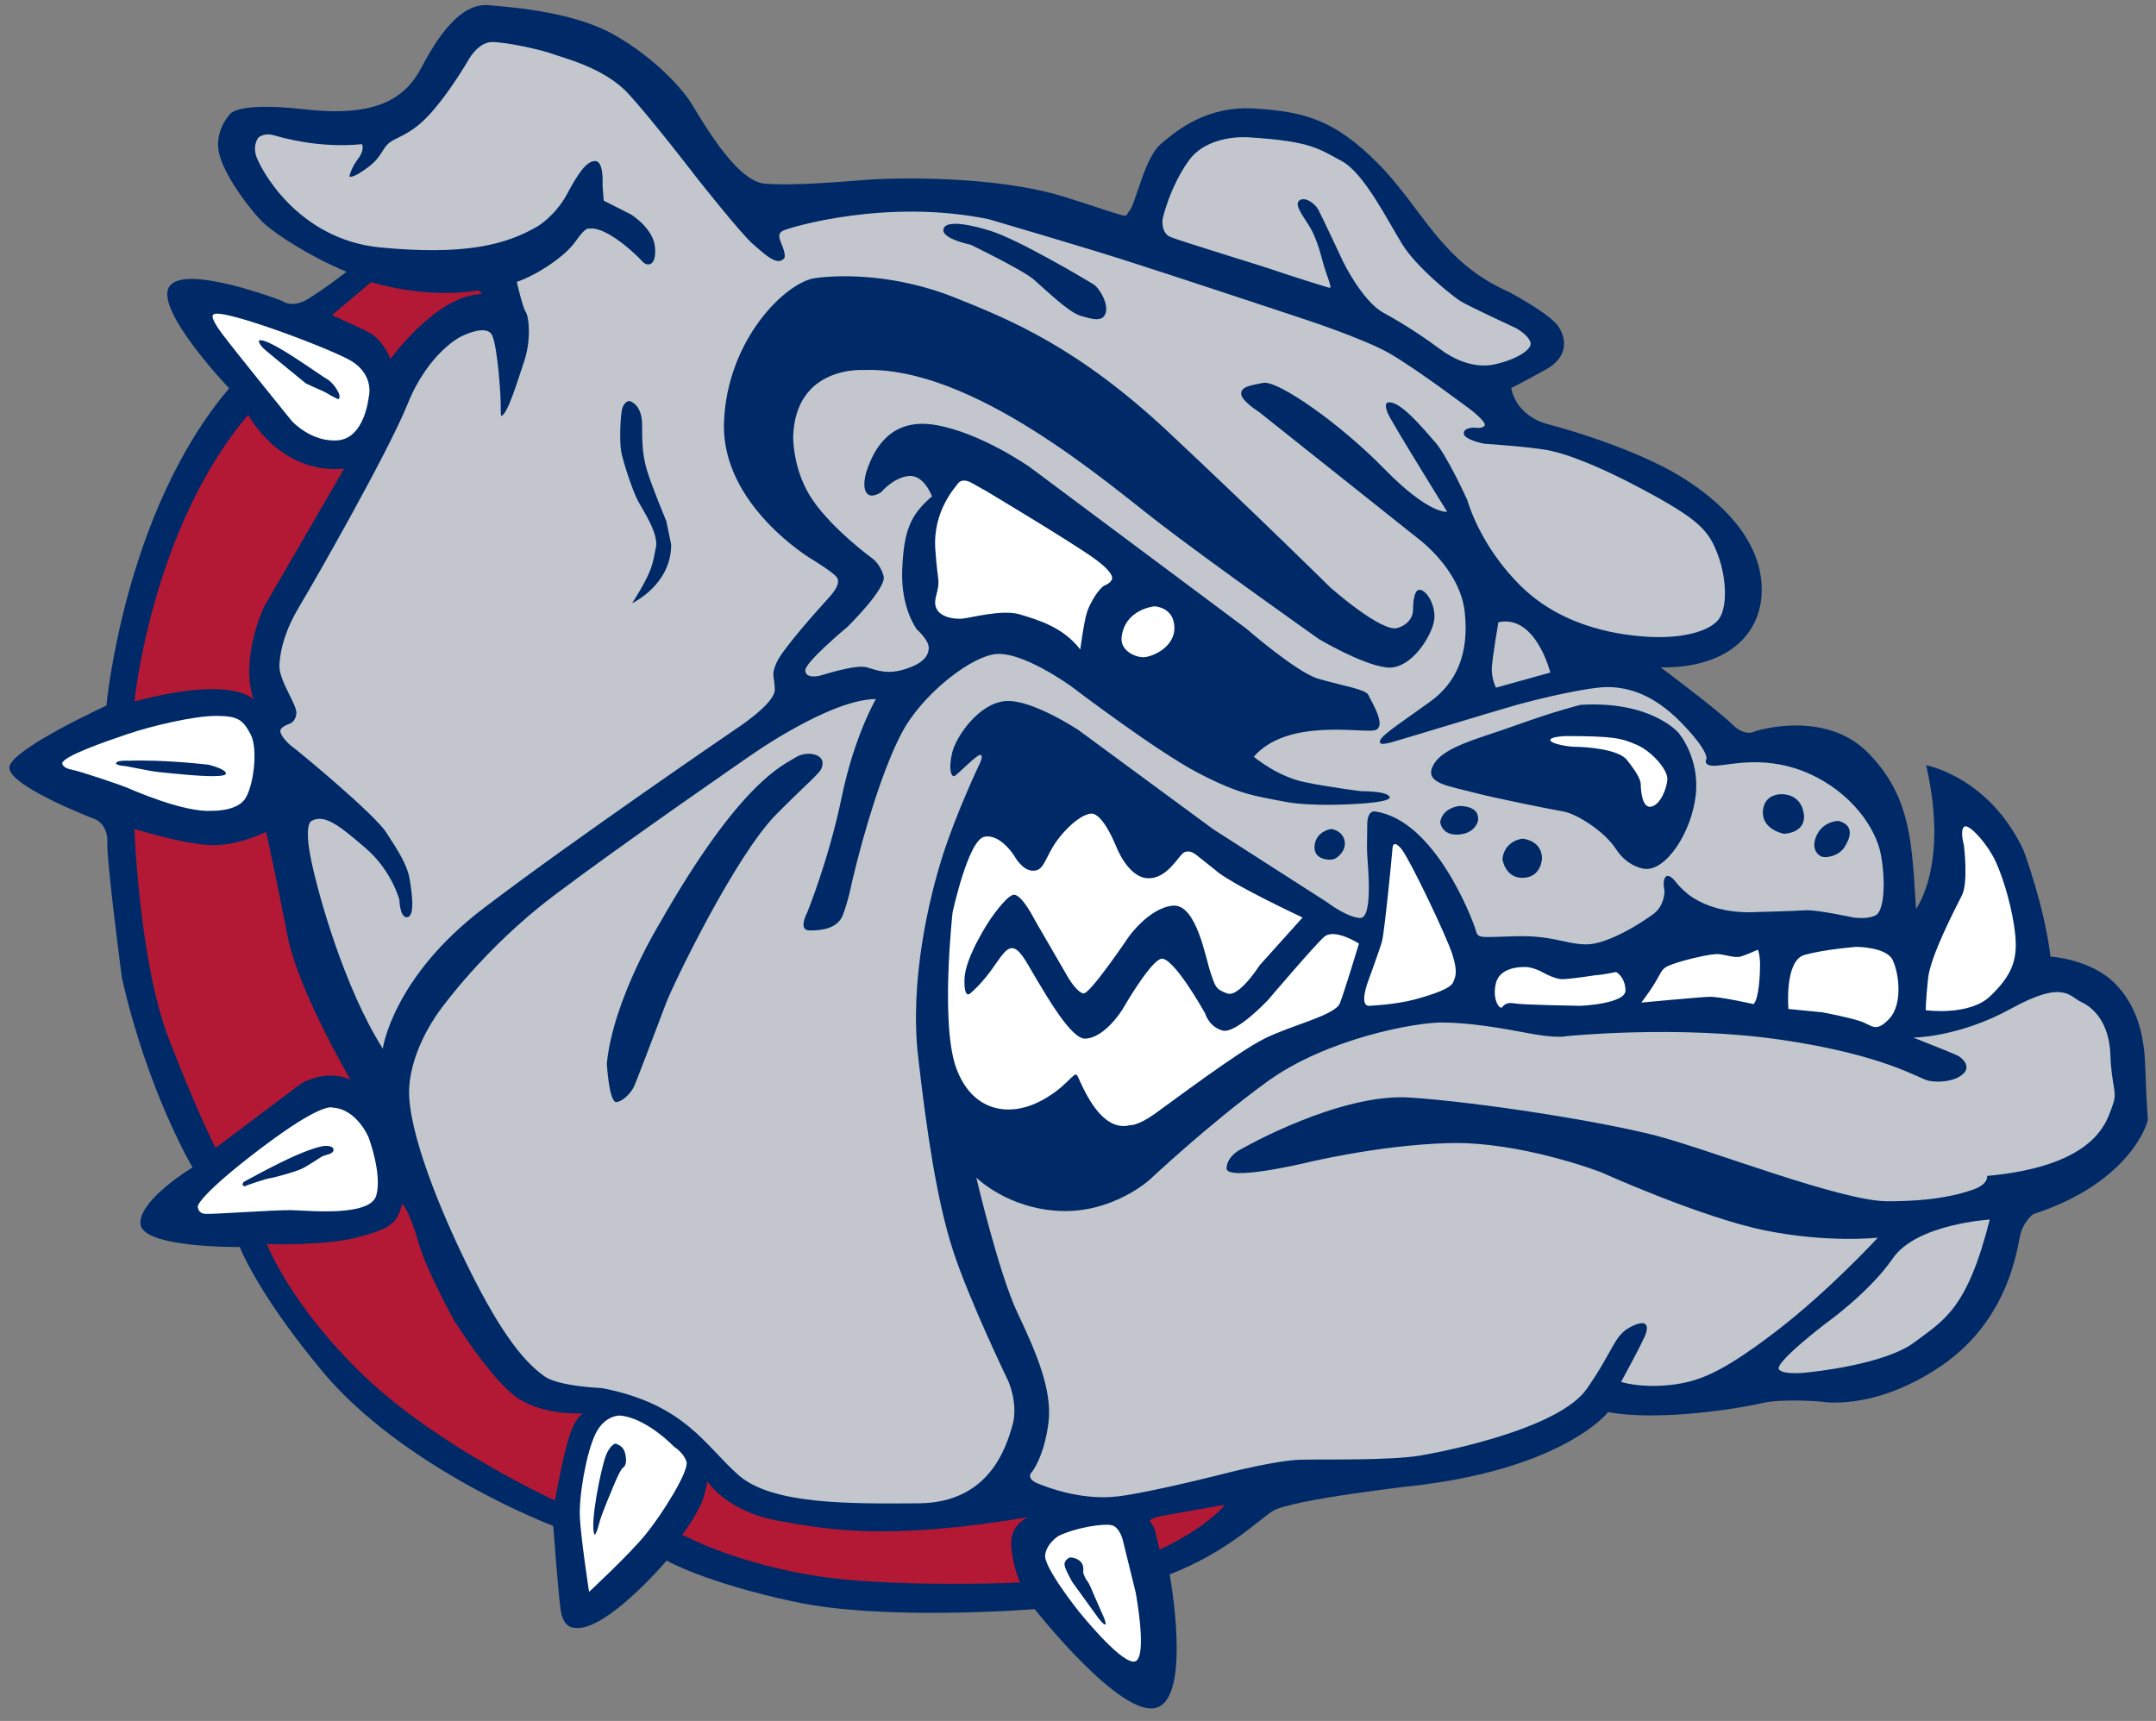 <?xml version="1.0" encoding="UTF-8" standalone="no"?>
<svg xmlns:rdf="http://www.w3.org/1999/02/22-rdf-syntax-ns#" xmlns="http://www.w3.org/2000/svg" xml:space="preserve" height="196.4" viewBox="0 0 246.001 196.4" width="246" version="1.1" xmlns:cc="http://creativecommons.org/ns#" xmlns:dc="http://purl.org/dc/elements/1.1/"><rect x="0" y="0" width="246.001" height="196.4" fill="#808080" stroke="none"/><g transform="matrix(1.25 0 0 -1.25 -280.36 764.3)"><g><path d="m255.92 586.63c-3.235 1.323-6.277 3.323-7.383 4.281-1.106 0.959-3.613 4.203-4.203 6.341-0.59 2.139 0.885 3.687 0.885 3.687s0.369 1.254 6.931 0.516c6.563-0.737 9.143 1.033 10.618 3.835s3.539 5.898 6.12 5.677 7.89-0.663 11.503-2.728 5.972-4.719 6.783-5.899 4.13-7.447 6.932-7.668c2.801-0.222 7.447 0.221 9.511 0.368 2.065 0.148 11.503 0.443 17.992-1.622 6.489-2.064 5.209-1.861 5.775-1.225 0.566 0.635 1.377 4.838 2.852 6.092 1.475 1.253 4.203 3.539 8.627 3.244s7.226-0.959 11.282-5.088c4.055-4.129 5.677-8.922 11.871-11.65 0 0 3.751-1.985 4.53-3.167 0.779-1.183 0.853-2.805-1.138-3.911s-3.171-1.696-3.171-1.696 0.295-2.507 3.392-3.319c3.097-0.811 8.701-2.654 12.24-4.866s7.079-5.604 7.226-9.954c0.148-4.351-3.17-7.448-9.217-7.374 0 0 5.235-3.908 6.489-5.161 1.253-1.254 2.138-0.664 2.138-0.664s6.342 2.065 10.323-1.991c3.982-4.055 3.982-8.479 4.351-14.231 0 0 3.039 3.96 0.929 13.114 0 0 5.707-1.021 8.877-7.731 0 0 1.919-5.094 2.471-9.736 0 0 3.723-0.218 5.935-2.504s2.655-5.162 2.729-7.816c0.073-2.655 0.221-4.277 0.221-4.572s-1.622-5.751-10.471-8.627c0 0-0.885-0.663-1.179-1.917-0.295-1.253-1.033-7.742-7.227-11.945-6.193-4.203-10.986-3.244-10.986-3.244s-3.539 0.294-5.383-0.148c-1.843-0.442-9.364-1.696-14.01-0.811 0 0-3.834-4.94-16.959-6.636 0 0-12.092-1.327-13.715-2.433-1.622-1.106-4.26-3.765-9.356-5.754 0 0 2.057-11.132-1.188-12.164-3.244-1.033-11.134 8.996-11.134 8.996s-13.641-1.106-21.899 0.663c-8.259 1.77-11.691 3.766-11.691 3.766s-5.711-6.715-8.513-6.125c0 0-0.958 0-1.18 1.696-0.221 1.695-0.663 7.594-0.663 7.594s-12.683 4.793-20.351 13.273c0 0-5.847 6.614-8.269 12.192 0 0-8.911-0.1-9.059 2.112-0.147 2.212 4.755 5.155 4.755 5.155s-4.091 6.864-6.451 17.335c0 0-1.401 10.618-1.327 12.314 0.074 1.695-1.106 2.138-1.106 2.138s-8.332 3.17-7.816 4.866 8.84 5.515 8.84 5.515 1.598 17.652 11.2 28.964c0 0-6.915 7.256-5.44 9.32 1.474 2.065 10.249-1.327 10.249-1.327s0.885-0.737 2.359 0.147c1.475 0.885 3.549 2.503 3.549 2.503" fill="#002967"/><path d="m267.93 584.94c-4.719-0.848-9.77 0.737-9.77 0.737l-3.574-3.014s2.947-1.299 3.611-1.705c0.664-0.405 1.393-1.393 1.729-2.3 0 0 4.065 5.646 8.078 5.913 0.553 0.037-0.074 0.369-0.074 0.369zm-19.515-28.855 7.283 12.56c-5.94-0.516-8.752 4.932-8.752 4.932-8.842-10.428-10.384-26.182-10.384-26.182 9.039 2.42 10.87 0.186 10.87 0.186-1.279 3.834 0.983 8.504 0.983 8.504zm-4.449-49.452 7.779 5.862s2.212 1.401 4.535 0.369c0 0-4.763 8.127-5.737 13.096-0.973 4.969-1.667 8.194-1.965 9.531 0 0-2.511-1.281-5.018-1.207-2.507 0.073-7.004 1.474-7.004 1.474s0.442-12.166 3.133-19.134c2.692-6.968 4.277-9.991 4.277-9.991zm16.998-5.187c-0.411-1.659-0.961-2.15-3.984-2.961s-8.332-0.627-8.332-0.627 2.139-5.604 8.942-12.099c6.802-6.495 17.355-11.311 17.355-11.311s0.653 3.649 1.243 5.64 1.328 2.323 1.328 2.323-3.503-0.258-5.936 1.364-5.862 7.152-5.862 7.152-2.544 4.609-3.208 7.005c-0.663 2.397-1.47 3.821-1.546 3.514zm26.248-30.427c1.401-0.738 7.078-3.134 14.305-3.798 7.226-0.663 15.891-0.264 15.891-0.264s-0.702 1.481-0.813 3.398c-0.11 1.917 1.555 2.573 1.555 2.573-12.787-2.147-18.182-1.172-22.864-0.324s-6.433 3.587-6.433 3.587-0.24-1.449-0.609-2.149c-0.369-0.701-0.727-1.437-1.691-2.746l0.659-0.277zm48.333 2.433c-2.236-2.112-5.416-3.491-5.416-3.491s-0.298 1.353-0.409 1.758c-0.11 0.406-0.518 0.875-0.518 0.875 0.329 0.285 0.961 0.416 0.961 0.416l5.825 1.03s0.221 0.039-0.443-0.588" fill="#b31934"/><path d="m400.07 519.21s3.974-0.558 5.891 1.285 2.507 3.244 2.286 5.53-1.032 5.088-1.77 6.71c-0.737 1.622-2.45 3.526-2.884 3.237-0.434-0.287-0.037-1.705-0.037-1.705s0.414-3.375-0.176-4.555c-0.589-1.18-2.875-5.53-3.096-7.595-0.222-2.064-0.214-2.907-0.214-2.907zm-9.446-0.19s2.36-0.442 3.466-0.811c1.106-0.368 1.401-1.106 2.654 0.221 1.254 1.328 0.885 4.203 0.295 5.383s-3.318 1.18-3.318 1.18-2.876-0.221-4.719-0.737c-1.843-0.517-1.467-4.935-1.467-4.935l3.089-0.301zm-10.32 1.414c0.964 0.037 4.042-0.668 4.042-0.668 0.505 0.452 0.601 2.72 0.601 3.605s-0.193 1.365-0.193 1.365-1.061-0.48-1.577-0.628c-0.516-0.147-1.327 0.148-1.991 0.221-0.664 0.074-3.097-0.516-4.129-0.885-1.032-0.368-0.959-0.442-1.549-1.474-0.589-1.033-1.401-2.065-1.401-2.065s5.232 0.492 6.197 0.529zm-16.962 2.716s-2.138 0.073-2.507-1.475c-0.369-1.549 0.373-2.42 0.555-2.205 0.182 0.214 0.428 0.501 1.141 0.361 0.713-0.139 6.046-0.221 6.046-0.221s4.118 0.18 4.087 1.417c-0.031 1.238-0.853 1.669-0.853 1.669s-1.39-0.284-1.833-0.284c0 0-2.359-0.369-3.097-0.369-0.737 0-1.991 0.738-1.991 0.738s-0.884 0.442-1.548 0.369zm-11.06 10.691s-0.811 1.106-0.885 0.148c-0.074-0.959-0.737-7.669-0.959-8.48-0.221-0.811-1.253-3.613-1.253-3.613s-0.885-2.286 0.074-2.286c0 0 2.393 0.097 4.203 0.59 1.809 0.494 3.23 1.009 3.465 1.549 0.235 0.539 0.442 0.958-0.074 2.58s-3.686 8.259-4.571 9.512zm14.894 10.397s-1.37-0.044-1.373-0.366 1.57-0.617 2.356-0.617c0.787 0 3.835-0.197 4.621-1.18s1.278-1.77 1.278-2.261c0-0.492 0.115-2.18 0.942-2.024 0.828 0.156 1.451 1.643 1.484 2.522 0.032 0.878-1.442 2.55-2.819 3.14-1.376 0.589-2.065 0.786-6.489 0.786zm-86.712-64.593s-0.492-0.098-0.885-1.13c-0.393-1.033-1.475-6.145-1.032-7.177 0 0 0.147-0.098 0.393 0.885s1.082 2.9 1.082 2.9 0.786 2.016 1.081 2.261c0.295 0.246 0.393 0.492 0.295 1.131s-0.344 0.934-0.934 1.13zm5.358-0.294s0.884-0.541 1.13-1.377-2.212-4.768-3.736-6.636-5.157-5.234-5.157-5.234-0.742 4.841-0.84 6.807c-0.098 1.967 0.59 5.899 1.426 7.619 0.835 1.721 2.212 1.672 2.212 1.672 2.458-0.197 4.965-2.851 4.965-2.851zm33.18 42.52c-0.835 1.376-1.474 2.753-2.152 2.976-0.677 0.223-1.19-0.764-2.124-2.042-0.935-1.278-1.819-2.016-1.819-2.016s-0.639-0.737-0.581 1.277c0.058 2.013 2.301 5.36 2.301 5.36s1.377 2.064 2.114 2.31c0.738 0.246 2.016-2.31 2.016-2.31l3.047-5.26s0.787-1.327 1.377-1.426c0.59-0.098 4.129 5.162 4.129 5.162s1.868 2.654 4.031 2.851c2.163 0.196 2.998-4.817 3.441-6.095 0.442-1.278 0.442-1.524 1.524-1.918 1.081-0.393 2.949 2.556 2.949 2.556l3.932 4.376s-6.734 3.145-8.012 4.374c0 0-1.475 1.18-1.671 1.328-0.197 0.147-0.639 0.491-1.131 0.245-0.492-0.245-1.524-2.458-3.343-2.359-1.818 0.098-2.871 2.932-2.871 2.932s-1.209 3.065-2.29 2.967c-1.081-0.099-2.753-1.77-3.54-3.146-0.786-1.377-0.884-2.114-1.818-2.065s-1.622 1.327-1.622 1.327-1.264 2.066-2.746 1.77c-1.482-0.295-2.907-6.931-2.907-6.931s-1.131-10.225 0.344-14.206c1.474-3.982 4.768-4.376 7.373-3.147 2.606 1.229 3.358 2.917 3.646 2.515 0.287-0.401 1.957-5.33 4.858-4.561 0 0 0.688-0.067 2.212 1.014 1.524 1.082 7.571 5.653 10.028 6.882 2.458 1.229 6.467 2.133 6.896 3.229 0.429 1.097 1.743 5.452 1.743 5.452s-2.248 1.446-3.182 0.61-5.112-5.751-5.112-5.751-2.926-3.132-4.167-2.795c-1.241 0.336-1.585 1.566-1.585 1.566s-2.999 5.407-4.08 4.964c-1.081-0.442-3.441-4.571-3.441-4.571s-1.593-2.634-3.429-2.701c-1.266-0.046-3.502 3.88-4.338 5.257zm9.604 29.566c0.756-0.026 2.931 0.862 2.882 2.73s-1.819 1.917-1.819 1.917-2.691-0.241-2.998-2.802c-0.148-1.229 1.18-1.819 1.935-1.845zm-5.081 4.156c0.295 0.884 1.13 2.212 1.622 2.408 0.491 0.197 0.604 0.483 0.604 0.483s0.526 0.451-1.587 1.975c-2.114 1.524-9.93 6.194-9.93 6.194s-0.639 0.344-1.229 0.688-1.061 0.267-1.278-0.049-2.31-2.507-2.064-5.997c0.245-3.49 0.491-2.557 0.049-4.375-0.443-1.819 1.622-2.016 2.359-1.967 0.737 0.05 3.687 0.886 5.309 0.394s3.952-1.15 5.515-3.205c0 0 0.335 2.566 0.63 3.451zm-75.616 24.738s0-0.331 0.553-0.811c0.553-0.479 3.748-3.087 3.748-3.087s1.26-0.589 1.558-0.705 0.704-0.411 0.962-0.521c0.258-0.111 0.553-0.406 0.553 0.037 0 0.442-0.738 1.401-1.143 1.585-0.406 0.184-5.604 4.019-6.231 3.502zm8.111-1.659c2.581-1.327 1.917-3.539 1.917-3.539s-0.368-3.687-2.797-3.892c-2.428-0.206-4.208 1.754-4.208 1.754s-5.087 6.267-6.361 7.962-0.791 1.771-0.791 1.771c0.59 0.627 9.659-2.728 12.24-4.056zm-19.982-36.683s-1.039 0.054-1.146-0.194c-0.108-0.248 0.853-0.297 0.853-0.297s1.509-0.283 2.247-0.431c0.737-0.147 3.465-0.368 3.465-0.368s3.356-0.326 3.448 0.095-1.567 0.826-1.567 0.826-3.908 0.48-7.3 0.369zm-0.221-2.433c-0.517 0.221-4.203 1.474-5.014 1.622-0.812 0.147-0.844 0.58-0.844 0.58 0.152 0.654 3.793 1.927 5.968 2.664 2.175 0.738 6.046 1.659 8.074 1.659s2.47-0.368 3.171-1.696c0.7-1.327 0.258-4.829-0.553-5.935s-2.986-1.033-2.986-1.033c-2.544-0.184-7.3 1.917-7.816 2.139zm18.102-32.739s-0.627 0-2.581-0.848-4.793-2.433-4.793-2.433-0.184-0.184-0.074-0.332c0.111-0.147 0.406 0.037 0.406 0.037s1.696 0.59 2.028 0.627c0.331 0.037 2.101 0.516 2.802 0.811 0.7 0.295 1.8 1.108 2.061 1.217 0.261 0.11 1.004 0.192 0.964 0.594-0.039 0.401-0.813 0.327-0.813 0.327zm4.018 0.774s1.254-3.318 0.702-5.289-6.158-1.384-7.707-1.347c-1.548 0.037-7.299-0.405-7.963-0.332-0.664 0.074-0.627 0.701-0.627 0.701s0.111 0.995 5.752 5.272c5.64 4.277 6.525 3.724 6.525 3.724 2.249-0.111 3.318-2.729 3.318-2.729zm64.003-38.342s-0.517-0.221-0.48-0.664c0.037-0.442 0.738-1.622 0.738-1.622l2.366-3.27s0.494-0.659 0.631-0.556c0.136 0.102-0.408 1.224-0.408 1.224l-0.672 1.533s-0.369 0.958-0.59 1.217c-0.221 0.258-0.37 0.773-0.37 0.773s0.075 0.296-0.036 0.664c-0.11 0.369-0.59 0.701-1.179 0.701zm3.797 2.949c0.737-0.147 1.032-1.327 1.032-1.327l1.18-4.793s1.18-6.267-0.147-6.341c-1.328-0.074-5.088 4.645-5.088 4.645s-3.171 3.982-3.023 5.088c0.147 1.106 1.239 1.751 1.239 1.751 1.681 0.794 4.07 1.125 4.807 0.977" fill="#fff"/><path d="m279.68 514.35s0.197-3.617 0.885-3.529 1.376 0.973 1.573 1.366c0.196 0.393 2.359 6.096 2.949 7.669s6.292 13.469 10.126 17.303c3.835 3.834 4.092 3.745 4.16 4.576s-1.407 1.224-2.488 0.536c-1.082-0.688-5.014-2.163-12.388-15.14 0 0-4.227-6.882-4.817-12.781zm35.054 76.002s-3.76 1.253-4.276 0.295c-0.516-0.959 2.433-1.549 2.433-1.549s4.719-2.286 5.751-3.171c1.033-0.884 3.167-2.993 4.277-3.318 1.11-0.324 1.991-0.59 2.286 0.222 0.295 0.811-0.516 2.285-1.106 2.654s-6.784 4.055-9.365 4.867zm77.368-53.857s-1.327 0-1.954-1.253c-0.627-1.254 0.074-1.917 0.479-2.028 0.406-0.11 1.512 0.074 2.028 0.885s0.958 1.991-0.553 2.396zm-4.977-1.179s2.101 0.037 1.806 1.88-2.028 1.733-2.028 1.733-1.589 0.08-1.695-1.549c-0.111-1.696 1.917-2.064 1.917-2.064zm-23.854-0.443s-1.659-0.147-1.843-1.88c0 0 0.258-1.77 1.917-1.696s1.696 1.77 1.696 1.77 0.111 1.548-1.77 1.806zm-5.714 2.987s-1.586-0.111-1.807-1.475c0 0 0.111-1.217 1.622-1.143 1.512 0.074 1.855 1.144 1.844 1.401-0.011 0.256 0.037 1.143-1.659 1.217zm-11.761-2.102s-1.364-0.184-1.512-1.511c-0.147-1.328 1.364-1.365 1.733-1.254s1.217 0.811 0.996 1.733c-0.222 0.921-1.217 1.032-1.217 1.032zm12.83 3.367c1.943-0.518 7.177-1.572 8.357-1.769 1.179-0.197 3.736-1.77 4.817-3.441s2.61-1.799 2.61-1.799c1.922-0.227 4.272 3.274 4.665 6.715s-1.573 5.702-1.573 5.702-2.458 2.949-8.947 2.556c0 0-2.261-0.555-5.898-1.868-3.638-1.312-6.987-2.024-7.669-3.932-0.492-1.377 1.695-1.645 3.638-2.164zm-56.555-8.16c1.106 4.719 2.875 10.471 4.571 13.641 1.696 3.171 5.752 6.563 8.259 7.079s7.226-2.949 7.226-2.949 7.742-5.899 11.576-7.89c3.835-1.991 5.162-2.065 7.743-2.581 2.58-0.516 6.636-0.221 6.636-0.221s3.392 0.147 3.038 0.673c-0.353 0.525-2.522 0.482-2.522 0.482s-2.728 0.32-5.235 0.836-4.629 2.316-4.629 2.316c3.039 3.496 9.643 2.182 10.97 2.403s-0.295 2.728-0.516 3.244-2.581 0.885-4.572 1.475-6.562 4.572-6.562 4.572l-19.761 14.747s-4.498 3.17-8.671 3.858c-4.174 0.688-5.56-2.457-6.076-3.785-0.517-1.327-0.443-2.285 0-2.58 0.442-0.295 1.179 0.221 1.179 0.221s1.106 1.327 2.507 1.474c1.401 0.148 2.13-1.857 2.13-1.857-1.999-1.71-2.572-3.156-2.72-6.696-0.147-3.539 1.348-5.468 1.348-5.468s1.086-0.947 1.075-1.669c-0.01-0.722-0.505-1.416-2.128-1.932-1.622-0.516-2.507-0.148-3.509 0.152s-3.938-0.668-4.233-0.742-1.327-0.295-1.401 0.442c-0.074 0.738 3.834 3.982 3.834 3.982s3.613 3.539 3.318 4.645c-0.294 1.106-1.032 1.622-1.032 1.622s-3.465 2.508-5.382 5.236c-1.918 2.728-1.844 5.899-1.844 5.899 0.221 6.488 6.407 6.062 6.407 6.062 9.946 0.386 22.202-10.265 26.995-13.952s14.6-10.618 14.6-10.618 3.834-2.286 6.12-2.581 4.203 2.95 4.39 4.307c0.186 1.357-0.703 2.772-1.335 2.781-0.633 0.009-0.594-1.854-0.594-1.854s0.046-1.178-1.409-1.632c-1.455-0.453-6.14 3.698-6.14 3.698s-6.489 6.415-14.747 14.157-14.378 10.249-19.54 12.314c-5.161 2.065-10.102 2.138-12.756 1.77-2.655-0.369-8.037-5.604-8.305-13.174-0.267-7.569 8.01-12.486 8.01-12.486s2.212-1.328 2.36-1.77c0.147-0.442-0.074-0.958-0.885-1.843s-4.056-4.498-4.646-5.752c-0.589-1.253-0.221-1.253-0.203-2.551 0.018-1.297-3.631-3.642-3.631-3.642s-14.599-9.955-22.932-16.296c-8.332-6.341-9.217-12.83-9.217-12.83-3.465 5.456-5.898 14.01-6.562 17.328s0.074 3.465 0.074 3.465c1.18 0.664 2.587-0.486 4.94-2.507 2.354-2.021 3.061-4.691 3.061-4.691s0.036-1.724 0.742-1.595c0.706 0.13 0.4 2.305 0.179 3.558-0.221 1.254-1.033 2.507-2.139 4.203s-7.963 7.374-8.479 7.742c-0.516 0.369-1.106 1.033-1.169 1.445-0.063 0.413 0.8 0.694 0.8 0.694s0.59 0.147 0.664 0.958-1.622 3.023-1.549 4.424c0.074 1.401 0.517 3.171 1.844 5.383s8.037 13.936 9.886 18.507c1.849 4.57 4.747 6.044 4.747 6.044s2.473 1.33 2.967 0.112c0.493-1.219 0.778-5.563 0.76-6.45-0.019-0.887 0.056-0.856 0.056-0.856 0.571 0.176 1.419 2.994 2.082 4.985 0.664 1.991 0.443 4.055 0.148 4.498-0.295 0.442-0.821 2.755-0.821 2.755 1.834 0.617 4.434 2.333 5.392 3.733 0.959 1.401 1.246 1.125 1.246 1.125 1.541 0.24 4.358-2.452 4.801-2.968 0.442-0.516 1.327-0.516 1.179 1.254-0.147 1.769-2.212 3.023-2.212 3.023l-2.47 1.25-0.11 1.404s0.147 2.212-0.664 2.212-1.549-1.106-2.581-3.023-2.581-2.876-2.581-2.876c-2.949-1.769-6.783-2.728-14.452-1.99-7.668 0.737-11.06 7.373-11.355 8.405-0.295 1.033 0.221 1.623 0.221 1.623s0.492 0.467 1.377 0.221 4.115-1.2 8.079-0.821c0 0 0.277-0.506-0.362-1.342s-0.787-1.588-0.787-1.588 0.148-0.329 1.672 0.801c1.524 1.131 1.229 1.918 2.36 2.507 1.13 0.59 2.113 0.934 3.736 2.851 1.622 1.918 3.047 4.376 3.047 4.376s0.885 1.72 2.213 1.72c1.327 0 4.62-0.737 5.505-1.082 0.885-0.344 4.719-1.229 6.931-3.637 2.212-2.409 6.391-7.865 6.391-7.865s3.932-4.965 4.964-5.85c1.033-0.885 2.233-2.084 2.862-1.312 0 0 0.186 0.182-0.109 0.968s-0.59 1.278 0.049 1.573 9.389 2.949 18.729 1.032c0 0 8.209-2.408 12.24-3.686 4.031-1.279 16.173-5.309 16.173-5.309s5.751-1.868 8.16-3.245c2.408-1.376 7.373-5.112 7.373-5.112s1.559-1.182 1.32-1.5c-0.238-0.319-0.976-0.172-0.976-0.172s-0.995-0.01-0.915-0.57 1.849-0.904 1.849-0.904 5.26-0.344 6.44-0.738c0 0 2.507-0.491 7.865-3.342 5.358-2.852 6.194-3.835 7.029-6.047 0.836-2.212 0.885-4.915 0.05-5.948-0.836-1.032-3.146-1.671-5.948-1.573-2.802 0.099-8.062 0.787-11.946 4.523-3.883 3.736-5.014 7.963-5.014 7.963s-1.827 4.033-2.949 5.309-3.343 3.982-4.375 3.589c0 0-0.294-0.099 0.049-0.934 0.344-0.836 5.429-9.018 5.429-9.018s-1.643-0.273-5.723 3.905c-4.081 4.179-9.734 8.111-11.061 7.865-1.327-0.245-2.065-0.393-2.015-1.032 0.049-0.639 1.622-1.622 1.622-1.622l14.452-11.503s3.883-2.802 4.326-6.734c0.442-3.933-0.836-6.538-3.146-8.209-2.311-1.672-4.375-2.999-4.572-3.54-0.196-0.541 0.696-0.243 0.962-0.195 0.267 0.048 9.41 2.85 11.524 3.44 2.114 0.589 6.686 1.671 8.406 1.622s3.982-0.59 6.538-3.196c2.556-2.605 2.359-3.342 2.359-3.342s-0.442-0.738 0.934-0.639c1.377 0.098 4.621 0.983 8.455-0.738 3.835-1.72 6.096-4.964 6.538-7.422 0.443-2.458 0.295-5.113-0.491-5.506-0.787-0.393-2.016-0.197-2.016-0.197s-3.407 0.733-4.382 0.662c-0.976-0.072-4.613-0.17-4.761-0.17-0.147 0-3.49-0.246-5.948 1.622 0 0-0.743 0.615-1.084 1.07-0.341 0.454-0.784 0.848-1.03 0.454-0.245-0.393-0.049-1.18-0.049-1.18s0.049-1.327-0.983-2.113c-1.032-0.787-4.257-2.844-6.209-2.798-1.951 0.045-3.064 0.848-6.49 0.741-3.424-0.106-3.326-0.204-3.572 0.631-0.246 0.836-3.687 10.028-9.192 10.765 0 0-0.688 0.148-0.688-1.229 0-1.376-0.049-1.818 0-2.752s0.564-5.838-0.677-5.746c-1.241 0.093-2.961 1.42-2.961 1.42l-10.421 6.685-12.29 9.045s-4.276 2.851-6.685 2.654c-2.409-0.196-4.523-3.244-4.867-4.768s-0.054-2.221 0.246-2.064c0.3 0.156 2.065 2.015 2.36 1.917 0.295-0.099-0.099-0.836-0.099-0.836s-2.064-4.326-3.342-8.308c-1.278-3.981-3.048-11.502-2.262-18.384 0.787-6.882 1.721-13.223 3.196-17.745 1.474-4.523 5.014-11.847 5.014-11.847s0.983-2.114 0.393-4.129c-0.59-2.016-2.114-7.03-8.553-7.079-6.44-0.049-13.371-0.098-16.419 2.556-3.048 2.655-4.867 6.489-12.486 7.964 0 0-3.981 0.147-5.26 1.081-1.278 0.934-3.244 2.704-6.341 8.75s-6.194 13.764-5.997 17.549c0.196 3.785 2.851 7.177 2.851 7.177s3.982 5.603 10.372 10.42c6.391 4.818 17.942 12.781 17.942 12.781s7.248 5.139 11.44 5.15c0 0-1.952-3.282-3.132-8.984s-3.135-10.486-3.135-10.486-0.89-1.643 0.186-1.656c1.075-0.012 2.556 0.148 3.047 1.377 0.492 1.229 0.861 3.097 0.861 3.097zm-16.959 32.886s-1.254 3.023-1.696 4.424c-0.443 1.401-0.516 2.36-0.516 4.351s-1.18 2.212-1.18 2.212-0.516-0.074-0.664-0.811c-0.147-0.738-0.221-2.876-0.074-3.761 0.148-0.885 1.033-3.613 1.549-4.571 0.516-0.959 1.917-3.023 1.622-4.277-0.295-1.253-0.117-1.839-2.16-5.048 0 0 3.561 1.656 3.561 5.343l-0.442 2.138zm75.947-9.225s-0.523-3.079-0.593-4.079 0.371-1.891 0.371-1.891l4.966 1.382s-1.327 5.342-4.744 4.588zm44.856-54.531s-6.686-0.394-8.848-3.539c-2.163-3.146-6.194-5.997-6.194-5.997s-4.738-3.62-4.188-4.17 2.819-0.222 2.819-0.222 6.776 0.655 9.529 2.72 4.817 3.048 6.882 11.208zm-0.242 3.984c10.179 0.936 10.958 5.159 11.45 6.437 0.491 1.278-0.099 1.672-0.197 4.621-0.099 2.949-1.573 4.326-2.655 4.817-1.081 0.492-1.572 2.065-6.39-0.59-4.817-2.654-8.947-2.654-8.947-2.654s3.466-1.365 3.995-1.617c0.528-0.251 1.315-1.037 0.528-1.726-0.786-0.688-2.261-0.786-3.146-0.59-0.885 0.197-4.031 2.36-13.469 3.736-9.438 1.377-19.59 0.323-19.59 0.323s-0.86-0.225-3.416 0.267-5.505 0.983-7.963 0.983-10.52-1.475-15.927-5.407c-5.407-3.933-10.716-8.947-10.716-8.947s-3.343-3.048-8.16-2.851-7.666 3.05-7.666 3.05 2.062-8.752 3.733-12.291c1.672-3.54 3.245-7.079 2.852-10.126-0.394-3.048-1.475-4.425-1.475-4.425s-0.689-0.589 0.491-1.081c1.18-0.491 4.228-1.573 7.374-1.18 3.146 0.394 10.028 2.163 10.028 2.163s4.395 1.121 6.587 1.18c2.193 0.059 8.16-0.099 11.011 0.393s12.682 2.556 15.14 6.096c2.458 3.539 2.458 4.817 3.933 5.604 1.475 0.786 1.672 0.196 1.475-0.492s-2.294-4.495-2.294-4.495 1.665-0.567 4.339-0.297 4.738 1.056 9.654 4.792 9.445 8.67 9.445 8.67-4.53-0.51-10.33 0.67-14.943 5.309-14.943 5.309-7.374 2.851-13.961 2.654c-6.587-0.196-13.273-1.868-13.273-1.868s-7.001-1.633-6.941-0.423 1.436 1.8 1.436 1.8 8.852 5.078 15.29 4.652c6.437-0.425 17.547-2.195 22.463-3.473 4.915-1.278 16.909-5.997 21.137-5.997s6.489 0.591 7.865 1.082c1.377 0.491 1.233 1.231 1.233 1.231zm-58.918 92.658c2.064-1.106 4.202-5.456 5.53-7.594 1.327-2.139 4.645-4.793 5.382-5.236 0.738-0.442 5.014-2.433 5.014-2.433s1.106-0.59 1.308-1.296c0.201-0.706-1.529-1.653-3.372-2.022-1.844-0.369-3.687 0.516-4.867 1.401s-3.244 2.286-5.161 3.318-3.687 4.645-3.687 4.645-1.975 4.229-2.286 4.793-1.18 1.18-1.692 0.845 0.144-1.214 0.807-2.246c0.664-1.032 1.033-2.359 1.328-3.465s0.884-2.36 0.589-2.286c-0.294 0.074-3.834 1.18-4.866 1.548-1.032 0.369-8.775 2.728-9.659 3.097-0.885 0.369-0.713 1.622-0.713 1.622s0.59 2.802 2.359 5.309c1.77 2.507 5.506 2.163 5.506 2.163 5.678-0.344 6.415-1.057 8.48-2.163" fill="#c3c7cd"/></g></g></svg>